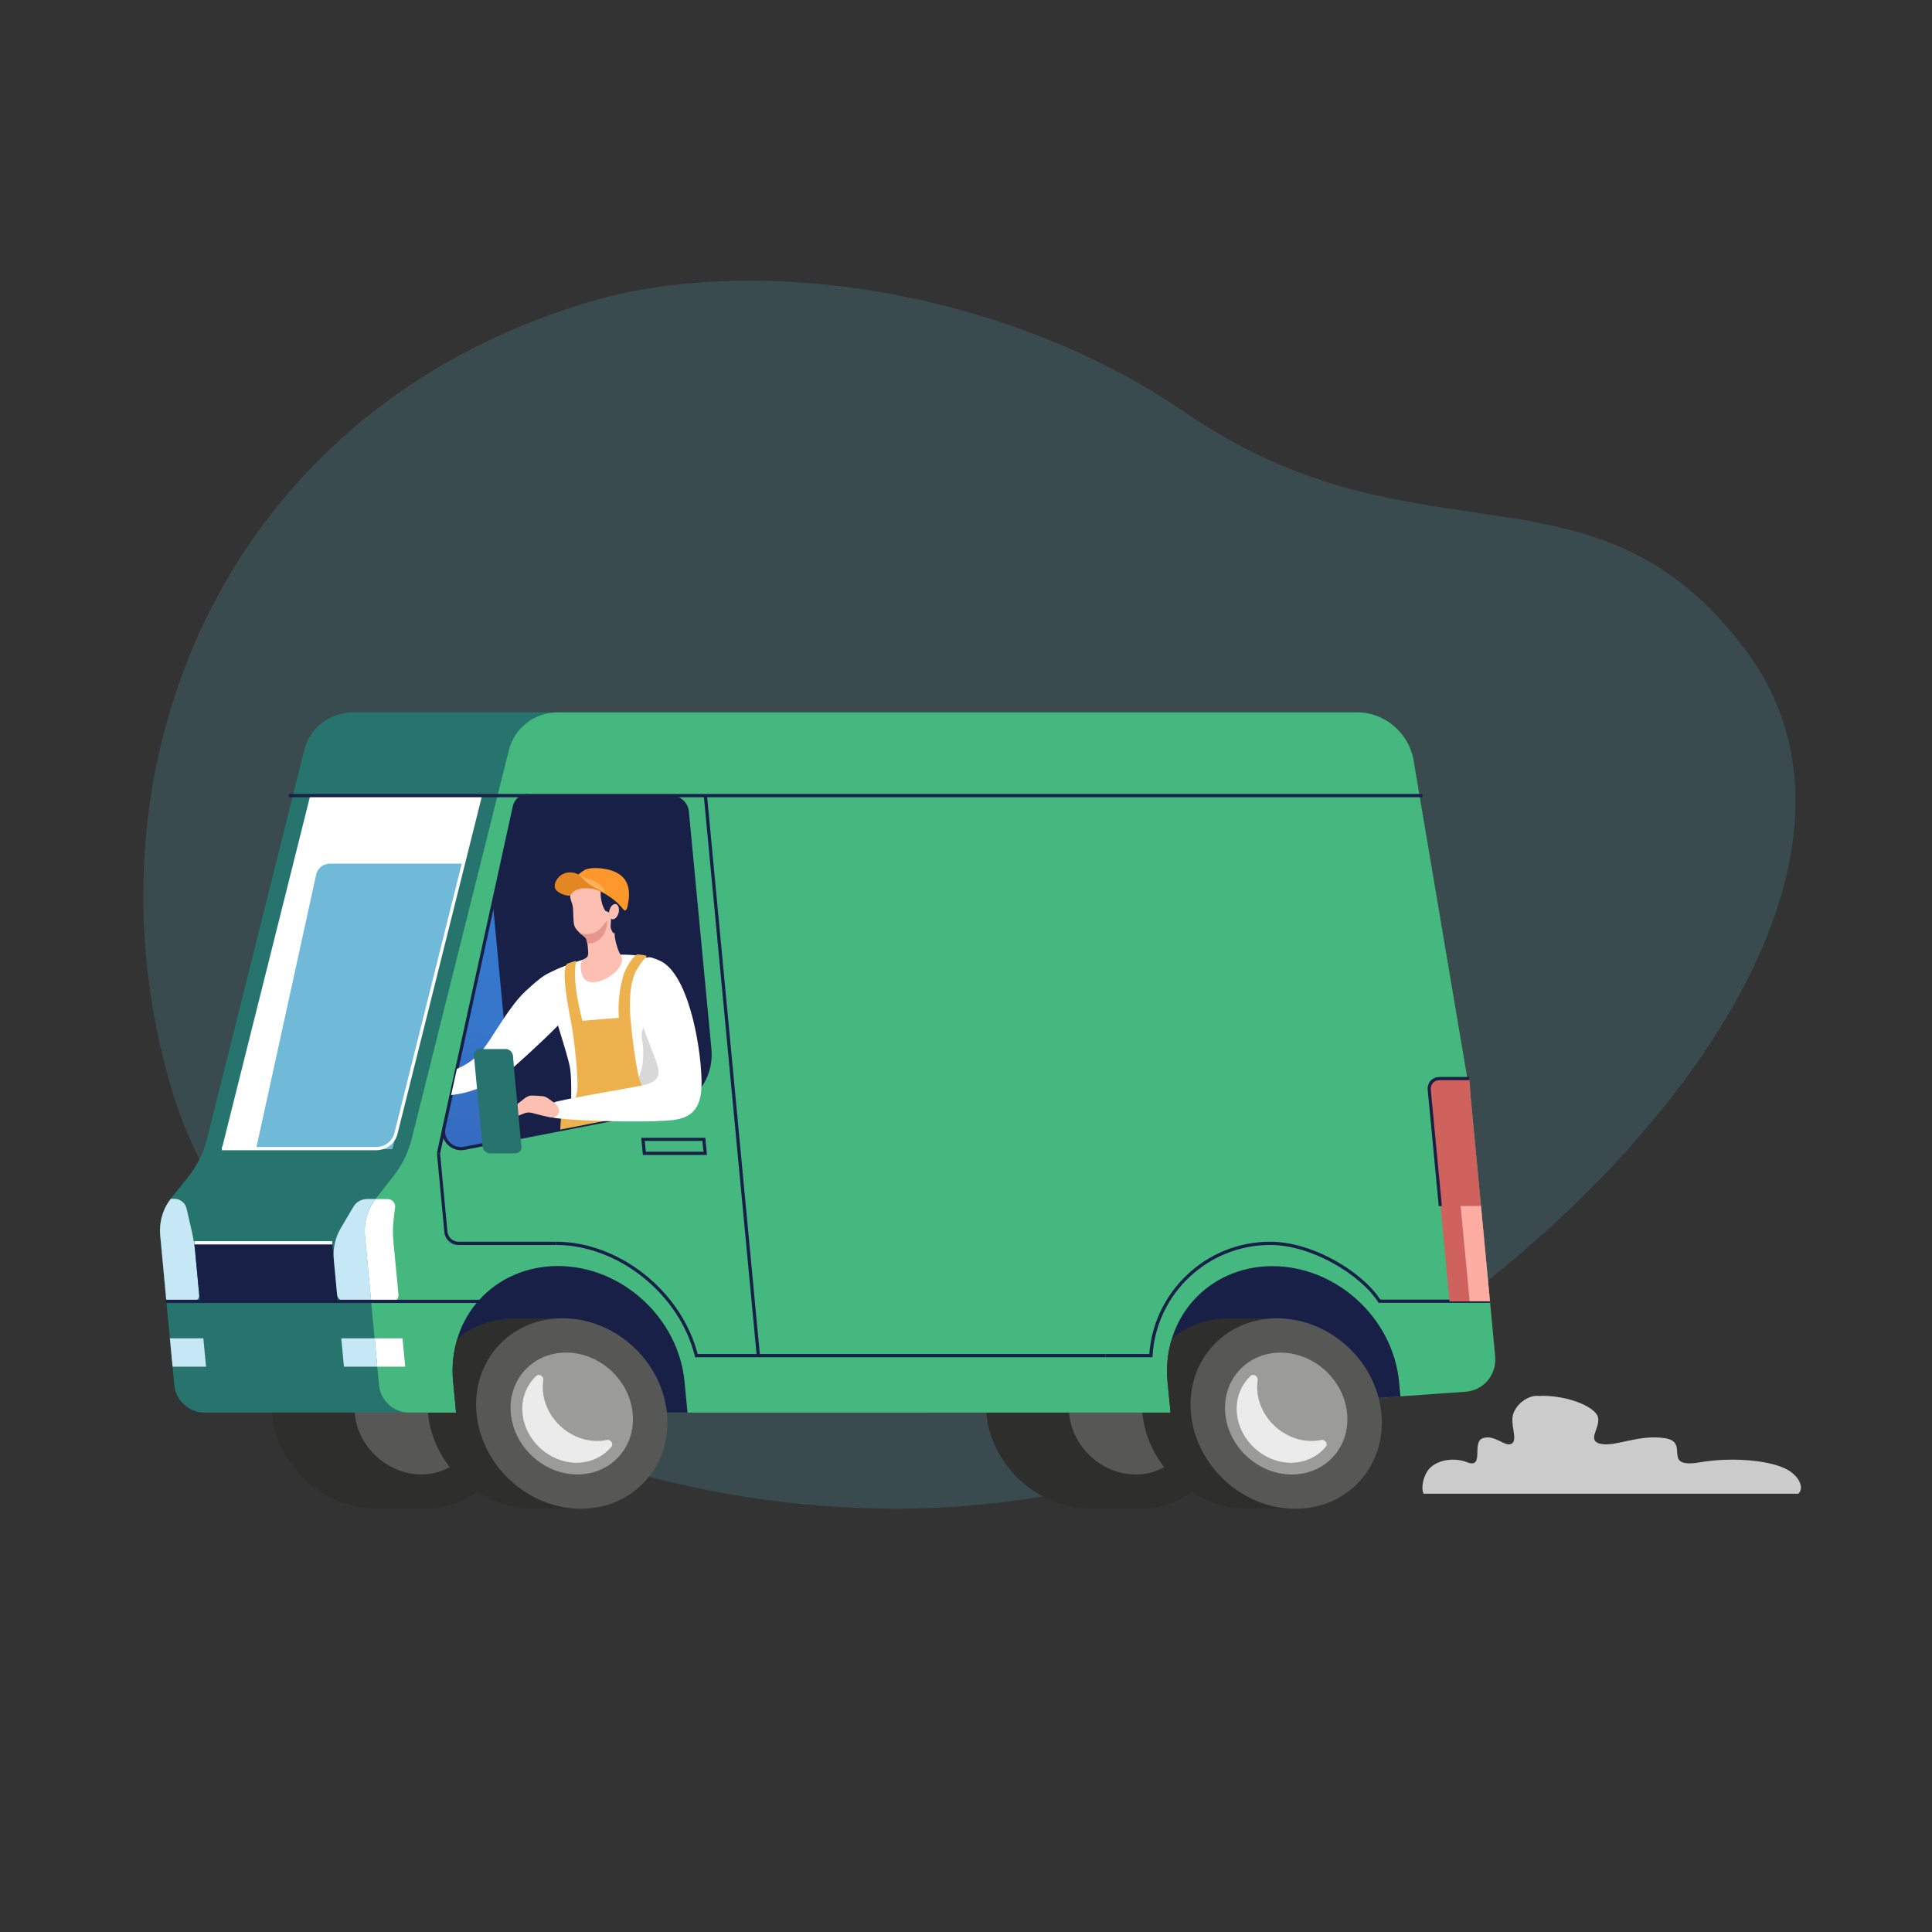<svg xmlns="http://www.w3.org/2000/svg" xmlns:xlink="http://www.w3.org/1999/xlink" id="Ebene_1" data-name="Ebene 1" viewBox="0 0 1920 1920"><rect x="0" y="0" width="1920" height="1920" fill="#333333" stroke="none"/><defs><style>      .cls-1 {        fill: url(#Unbenannter_Verlauf_2);      }      .cls-1, .cls-2, .cls-3, .cls-4, .cls-5, .cls-6, .cls-7, .cls-8, .cls-9, .cls-10, .cls-11, .cls-12, .cls-13, .cls-14, .cls-15, .cls-16, .cls-17, .cls-18, .cls-19, .cls-20, .cls-21, .cls-22 {        stroke-width: 0px;      }      .cls-23 {        opacity: .21;      }      .cls-2 {        fill: #45b880;      }      .cls-3 {        fill: #51a6b8;      }      .cls-4 {        fill: #71b9d9;      }      .cls-5 {        fill: #9b9b9a;      }      .cls-6 {        fill: #26746d;      }      .cls-7 {        fill: #575756;      }      .cls-8 {        fill: #2e2e2d;      }      .cls-9 {        fill: #182047;      }      .cls-10 {        fill: #cbcbcb;      }      .cls-11 {        fill: #c6e7f5;      }      .cls-12 {        fill: #d8d8d8;      }      .cls-13 {        fill: #cf625c;      }      .cls-14 {        fill: #edb24d;      }      .cls-15 {        fill: #e48723;      }      .cls-16 {        fill: #fff;      }      .cls-17 {        fill: #e6968a;      }      .cls-18 {        fill: #fdbfb2;      }      .cls-19 {        fill: #fdada1;      }      .cls-20 {        fill: #fdb15c;      }      .cls-21 {        fill: #fd992c;      }      .cls-22 {        fill: #ebebeb;      }    </style><linearGradient id="Unbenannter_Verlauf_2" data-name="Unbenannter Verlauf 2" x1="-5505.29" y1="456.59" x2="-5560.33" y2="1038.22" gradientTransform="translate(-4986.64 1920) rotate(-180) skewX(5.4)" gradientUnits="userSpaceOnUse"><stop offset="0" stop-color="#30358a"></stop><stop offset=".02" stop-color="#30388d"></stop><stop offset=".27" stop-color="#35a"></stop><stop offset=".52" stop-color="#3569be"></stop><stop offset=".76" stop-color="#3676cb"></stop><stop offset="1" stop-color="#367acf"></stop></linearGradient></defs><g class="cls-23"><path class="cls-3" d="m1735.38,646.89c198.76,267.47-248.38,710.79-611.46,819.62-363.08,108.92-857-62.34-952.81-382.06-95.81-319.72,49.62-674.97,412.7-783.9,165.39-49.62,414.07-13.99,594.14,109.41,233.6,160.11,407.02,34.45,557.44,236.93Z"></path></g><g><path class="cls-10" d="m1773.95,1459.33c-19.24-9.05-56.52-10.94-83.86-6.22-40.24,6.98-9.81-19.87-35.33-23.83-27.03-4.15-50.36,9.3-64.82,5.41-15.15-4.09,5.78-20.05-4.59-30.93-10.5-11.05-37.29-17.54-56.11-16.49-8.34-1.05-20.26,5.44-24.93,16.49-4.59,10.88,4.72,26.84-2.01,30.93-6.41,3.9-16.79-9.56-28.79-5.41-11.32,3.96,2.2,30.8-15.65,23.83-12.13-4.72-28.67-2.83-37.22,6.22-5.91,6.29-8.86,19.05-5.85,25.15v-.06h372.3v.06c6.73-6.1.19-18.86-13.14-25.15Z"></path><g><g><g><path class="cls-8" d="m1065.86,1310.05c-52.3,0-90.66,42.38-85.69,94.54,4.96,52.3,51.36,94.54,103.53,94.54h48.28l-17.97-189.22h-48.14v.13Z"></path><ellipse class="cls-8" cx="1123.04" cy="1404.67" rx="90.25" ry="99.24" transform="translate(-668.53 1247.8) rotate(-46.35)"></ellipse><ellipse class="cls-7" cx="1123.04" cy="1404.68" rx="57.8" ry="63.43" transform="translate(-668.53 1247.81) rotate(-46.35)"></ellipse></g><g><path class="cls-8" d="m355.9,1310.05c-52.3,0-90.66,42.38-85.69,94.54,4.96,52.3,51.36,94.54,103.53,94.54h48.28l-17.97-189.22h-48.14v.13Z"></path><ellipse class="cls-8" cx="413.09" cy="1404.63" rx="90.25" ry="99.24" transform="translate(-888.43 734.06) rotate(-46.35)"></ellipse><ellipse class="cls-7" cx="413.09" cy="1404.63" rx="57.8" ry="63.43" transform="translate(-888.43 734.06) rotate(-46.35)"></ellipse></g><path class="cls-8" d="m511.06,1310.05c-52.3,0-90.66,42.38-85.69,94.54,4.96,52.3,51.36,94.54,103.53,94.54h48.28l-17.97-189.22h-48.14v.13Z"></path><path class="cls-8" d="m1221.02,1310.05c-52.3,0-90.66,42.38-85.69,94.54,4.96,52.3,51.36,94.54,103.53,94.54h48.28l-17.97-189.22h-48.14v.13Z"></path><path class="cls-6" d="m187.47,1168.97c8.72-11,14.89-23.74,18.37-37.68l96.42-385.55c5.63-22.66,25.48-37.82,49.35-37.82h503.7l65.85,695.87H202.76c-14.89,0-28.03-12.07-29.5-26.96l-14.08-148.45c-1.34-13.68,2.41-26.82,10.46-37.01l17.84-22.4Z"></path><path class="cls-2" d="m373.2,1191.5l17.7-22.53c8.72-11,14.89-23.74,18.37-37.68l96.42-385.55c5.63-22.66,25.48-37.82,49.35-37.82h794.17c26.82,0,50.96,20.65,55.52,47.34l56.99,337.14,24.14,255.2c1.74,18.64-11.26,34.2-29.77,35.54l-292.89,20.65H406.19c-14.89,0-28.03-12.07-29.5-26.96l-14.08-148.45c-1.21-13.54,2.55-26.69,10.59-36.88Z"></path><path class="cls-9" d="m1391.73,1387.7l-1.34-14.35c-6.03-63.57-62.36-115.06-125.92-115.06s-110.1,51.5-104.07,115.06l2.95,30.58,228.38-16.23Z"></path><path class="cls-9" d="m683.25,1403.79l-2.95-30.58c-6.03-63.57-62.36-115.06-125.92-115.06s-110.1,51.5-104.07,115.06l2.95,30.58h229.99Z"></path><path class="cls-8" d="m450.31,1373.35l2.95,30.58h115.06l-8.85-93.74h-48.28c-21.99,0-41.57,7.51-56.46,20.12-4.29,13.14-5.9,27.76-4.43,43.05Z"></path><ellipse class="cls-7" cx="568.24" cy="1404.64" rx="90.25" ry="99.24" transform="translate(-840.37 846.33) rotate(-46.35)"></ellipse><ellipse class="cls-5" cx="568.24" cy="1404.63" rx="57.8" ry="63.43" transform="translate(-840.37 846.33) rotate(-46.35)"></ellipse><path class="cls-22" d="m539.9,1371.47c-.67,4.83-.67,9.79.13,15.02,4.02,23.87,24.94,43.32,48.95,45.33,4.96.4,9.66.13,14.08-.8,3.89-.8,6.97,3.76,4.56,6.71-8.05,9.79-20.52,15.96-34.87,15.96-26.96-.13-51.23-22.4-53.51-49.48-1.34-14.75,4.16-27.89,13.68-36.88,2.68-2.55,7.51.27,6.97,4.16Z"></path><polygon class="cls-16" points="402.71 1358.19 374.95 1358.19 372.4 1330.03 400.02 1330.03 402.71 1358.19"></polygon><path class="cls-9" d="m637.26,1130.75h63.7l1.61,17.03h-63.7l-1.61-17.03Zm60.75,3.08h-57.26l1.07,10.73h57.26l-1.07-10.73Z"></path><path class="cls-9" d="m455.41,1237.23h96.96v-3.22h-96.96c-5.36,0-10.19-4.43-10.73-9.79l-7.38-78.32-3.08.27,7.38,78.32c.67,7.11,6.84,12.74,13.81,12.74Z"></path><path class="cls-9" d="m690.76,1348.81h407.95v-3.22h-405.4c-16.23-62.63-77.92-111.58-140.94-111.58v3.22c61.96,0,122.71,48.55,138.13,110.37l.27,1.21Z"></path><path class="cls-9" d="m1098.85,1348.81h46.4l.13-1.48c3.75-61.82,55.12-110.1,116.94-110.1,41.71,0,90.12,29.91,107.28,56.86l.4.67h110.64v-3.22h-108.89c-9.39-14.22-26.15-28.56-46.13-39.43-21.32-11.67-43.85-18.1-63.3-18.1-31.25,0-60.88,11.94-83.41,33.66-21.59,20.79-34.6,48.41-36.74,77.92h-43.45v3.22h.13Z"></path><path class="cls-9" d="m706.99,1042.38l-22.4-236.03c-.8-8.72-8.45-15.69-17.17-15.69h-142.29c-6.84,0-12.47,4.43-13.95,11l-70,319.57c-2.41,11.26,8.31,22.4,19.85,20.12l202.36-39.43c28.03-5.5,46.27-30.44,43.58-59.54Z"></path><path class="cls-8" d="m1160.27,1373.35l2.95,30.58h115.06l-8.85-93.74h-48.28c-21.99,0-41.57,7.51-56.46,20.12-4.29,13.14-5.9,27.76-4.43,43.05Z"></path><ellipse class="cls-7" cx="1278.2" cy="1404.66" rx="90.25" ry="99.24" transform="translate(-620.45 1360.07) rotate(-46.35)"></ellipse><ellipse class="cls-5" cx="1278.2" cy="1404.67" rx="57.8" ry="63.43" transform="translate(-620.45 1360.07) rotate(-46.35)"></ellipse><path class="cls-22" d="m1249.85,1371.47c-.67,4.83-.67,9.79.13,15.02,4.02,23.87,24.94,43.32,48.95,45.33,4.96.4,9.66.13,14.08-.8,3.89-.8,6.97,3.76,4.56,6.71-8.05,9.79-20.52,15.96-34.87,15.96-26.96-.13-51.23-22.4-53.51-49.48-1.34-14.75,4.16-27.89,13.68-36.88,2.68-2.55,7.51.27,6.97,4.16Z"></path><polygon class="cls-16" points="220.46 1141.61 389.7 1141.61 477.54 790.66 308.3 790.66 220.46 1141.61"></polygon><polygon class="cls-11" points="341.82 1358.19 374.95 1358.19 372.4 1330.03 339.14 1330.03 341.82 1358.19"></polygon><polygon class="cls-11" points="171.51 1358.19 204.77 1358.19 202.08 1330.03 168.83 1330.03 171.51 1358.19"></polygon><path class="cls-11" d="m165.34,1293.15h26.55c3.75,0,6.44-2.95,6.03-6.71l-3.75-40.37c-.67-7.38-1.88-14.75-3.49-22.13l-5.23-22.8c-1.21-5.63-6.44-9.79-12.07-9.79h-3.62c-8.05,10.19-11.8,23.47-10.46,37.01l6.03,64.77Z"></path><rect class="cls-9" x="725.81" y="789.49" width="3.22" height="559.11" transform="translate(-97.46 73.27) rotate(-5.4)"></rect><rect class="cls-9" x="425.71" y="1132.04" width="25.61" height="3.22" transform="translate(-762.67 1319.65) rotate(-77.66)"></rect><path class="cls-16" d="m392.65,1199.68l-1.34,11.13c-.94,7.78-1.07,15.82-.27,23.74l4.96,52.03c.4,3.76-2.41,6.71-6.03,6.71h-21.05l-6.17-64.64c-1.34-13.68,2.41-26.82,10.46-37.01h12.07c4.29-.13,7.91,3.75,7.38,8.05Z"></path><polygon class="cls-9" points="198.6 1293.15 335.65 1293.15 330.16 1234.95 193.1 1234.95 198.6 1293.15"></polygon><path class="cls-11" d="m338.47,1220.87l12.74-21.59c2.82-4.83,8.18-7.78,14.08-7.78h7.91c-8.05,10.19-11.8,23.47-10.46,37.01l6.17,64.64h-26.55c-3.75,0-6.97-2.95-7.38-6.71l-3.22-34.33c-1.07-11.13,1.34-21.99,6.71-31.25Z"></path><path class="cls-13" d="m1460.39,1071.75l1.34,20.79,19.04,200.76h-40.23l-19.85-210.28c-.54-6.17,4.02-11.26,10.19-11.26h29.5Z"></path><polygon class="cls-19" points="1451.54 1198.48 1471.79 1198.48 1480.64 1293.15 1460.53 1293.15 1451.54 1198.48"></polygon><path class="cls-9" d="m1429.82,1198.74l3.08-.27-11-115.6c-.27-2.55.54-4.96,2.15-6.71s3.89-2.68,6.44-2.68h29.77v-3.22h-29.77c-3.49,0-6.57,1.34-8.72,3.75-2.28,2.41-3.22,5.77-2.95,9.12l11,115.6Z"></path><path class="cls-4" d="m254.52,1141.61h135.31l70.81-283.36h-132.5c-6.84,0-12.47,4.43-13.95,11l-59.68,272.37Z"></path><path class="cls-1" d="m461.04,1141.21l46.67-9.12c2.01-6.84,2.82-14.35,2.15-22.13l-19.98-211.22-48.68,222.35c-2.41,11.4,8.45,22.4,19.85,20.12Z"></path><path class="cls-9" d="m458.09,1143.09c1.07,0,2.15-.13,3.22-.27l202.36-39.43-.67-3.08-202.36,39.43c-4.83.94-10.06-.8-13.81-4.56-3.62-3.76-5.23-8.85-4.16-13.68l70-319.57c1.34-5.9,6.3-9.79,12.34-9.79v-3.08c-7.64,0-13.81,4.96-15.42,12.2l-70,319.57c-1.21,5.77.67,11.94,5.1,16.5,3.76,3.75,8.58,5.77,13.41,5.77Z"></path><path class="cls-16" d="m220.46,1143.09h153.28c10.33,0,18.91-6.57,21.32-16.36l83.95-335.8-3.08-.8-83.95,335.8c-2.15,8.31-9.39,13.95-18.24,13.95h-153.28v3.22Z"></path><path class="cls-6" d="m512.14,1146.17h-25.21c-3.75,0-6.97-2.95-7.38-6.71l-8.58-90.39c-.4-3.75,2.41-6.71,6.03-6.71h25.21c3.75,0,6.97,2.95,7.38,6.71l8.58,90.39c.4,3.75-2.28,6.71-6.03,6.71Z"></path><rect class="cls-16" x="193.1" y="1233.48" width="137.06" height="3.22"></rect><rect class="cls-9" x="286.97" y="789.05" width="1126.62" height="3.22"></rect><rect class="cls-9" x="164.8" y="1291.68" width="314.34" height="3.22"></rect></g><g><path class="cls-16" d="m544.72,982.97c2.95,17.7,19.31,63.7,21.73,78.18,2.41,14.35.27,39.43,1.74,44.52.94,3.49,4.69,4.83,6.84,4.83,7.38.27,53.78-4.02,76.04-6.17h0l12.34-2.41c2.28-.4,4.56-1.07,6.84-1.74h0c1.21-1.74,1.34-4.29.54-7.78-2.28-9.39-3.75-15.69-5.77-25.48-2.15-9.66-4.02-17.3-4.56-30.04-.54-13.28.4-50.56-4.29-65.31-1.88-5.63-4.83-12.74-8.72-16.76-4.83-4.83-15.29-5.63-21.59-5.9-13.81-.8-29.5.94-43.05,3.89-6.71,1.48-26.82,8.72-33.12,12.2-6.71,3.35-6.44,8.99-4.96,17.97Z"></path><path class="cls-12" d="m631.62,1100.04c1.48,2.28,3.08,4.16,5.1,5.63,5.36-.54,10.19-.94,14.35-1.34l12.34-2.41c2.28-.4,4.56-1.07,6.84-1.74,1.21-1.74,1.34-4.29.54-7.78-2.28-9.39-3.75-15.69-5.77-25.48-2.15-9.66-4.02-17.3-4.56-30.04-.13-5.1-.13-13.68-.4-23.2-12.87-4.56-24.68,5.63-21.99,19.45,3.62,18.91-1.21,36.74-6.3,42.51-5.5,6.03-7.91,11.8-.13,24.41Z"></path><path class="cls-18" d="m566.99,887.75c2.15-9.25,11.8-15.02,25.08-15.82,10.59-.67,20.12,5.23,23.87,13.28,3.49,7.64,4.43,20.12-4.56,39.16-2.15,4.56,2.15,17.57,2.95,19.58,1.74,4.69,2.68,4.69,3.49,7.24,3.49,9.25-13.68,24.27-28.16,24.94-13.41.54-13.01-15.69-12.2-19.45.67-2.95,3.22-3.49,4.56-4.43,2.28-1.48,2.55-2.95,2.55-5.77,0-.54-.13-1.21-.13-1.88-.27-3.22-.67-11.13-2.68-12.87-1.61-1.48-2.55-2.01-4.29-3.49-1.74-1.34-6.17-5.63-6.84-8.85-1.07-4.56-.8-12.47-1.21-17.17-.54-5.63-3.76-8.72-2.41-14.48Z"></path><path class="cls-17" d="m575.57,926.51c.4.67,1.21,1.34,1.74,1.74,1.88,1.48,2.68,2.01,4.29,3.49,1.07.8,1.48,3.35,1.88,5.5.67.13,3.62.4,5.5-.13,5.5-1.48,9.39-5.36,11.53-9.52,1.74-3.22,3.62-11,2.68-12.2-.54-.67-4.16,4.69-4.83,5.5-6.44,8.18-16.49,8.99-22.8,5.63Z"></path><path class="cls-9" d="m590.72,865.36c12.47-.8,26.15,4.29,28.16,12.74.67,3.08.4,6.17,2.28,8.31,5.36,5.77.8,17.97-.94,22.53-2.41,6.3-8.18,19.31-10.33,18.51-1.34-.54-3.22-4.96-3.08-6.84.27-4.16.4-8.45,1.07-12.47q.4-2.95-.8-5.5c-.54,1.07-1.61,4.29-1.61,4.29l-4.02-1.88c-3.35-5.23-5.1-13.14-4.43-20.92-.67-.94-2.28-2.15-3.08-2.41-6.44-3.08-11.94-15.82-3.22-16.36Z"></path><path class="cls-18" d="m605.61,904.78c-1.07,4.16.13,8.05,2.68,8.72s5.36-2.15,6.44-6.3c1.07-4.16-.13-8.05-2.68-8.72s-5.36,2.15-6.44,6.3Z"></path><path class="cls-21" d="m607.22,864.96c-7.64-2.41-20.92-3.75-27.09.13-8.31,5.36-11.53,10.59-13.41,17.3-.4,1.74.54,2.82,1.48,2.41,6.03-2.95,13.14-3.35,20.38-1.88,5.36,1.07,9.79,3.49,14.48,6.44,7.38,4.69,11.67,8.45,16.76,14.75,1.74,2.15,3.22-.94,3.62-2.55,3.35-14.48,3.22-30.58-16.23-36.61Z"></path><path class="cls-20" d="m601.72,887.35c-.54-2.82-4.43-9.52-15.02-13.01-4.16-1.34-10.86-5.1-15.15-6.57-2.15-.67-2.55-.27-2.15-.27.8.13,2.15.13,4.69,1.61,4.16,2.28,6.17,5.9,8.72,7.91,2.82,2.28,5.36,3.89,8.45,5.5,2.95,1.61,8.18,3.89,9.66,4.69.54.4.94.67.8.13Z"></path><path class="cls-15" d="m601.45,887.35c-6.03-3.62-15.42-6.3-22.26-14.35-6.57-7.78-17.03-7.38-22.8-2.41-2.55,2.28-6.44,7.38-4.69,12.2,1.61,4.29,8.58,6.71,12.47,7.24,1.88.27,2.28,0,3.08-.94,1.21-1.48,3.22-3.89,6.97-5.23,5.23-2.01,14.62-1.07,19.58.67,1.61.54,5.36,2.41,6.97,3.35.8.54,1.48,0,.67-.54Z"></path><g><path class="cls-16" d="m509.72,1049.22c-.4-3.75-3.62-6.71-7.38-6.71h-21.99c10.33-13.28,25.75-42.51,41.97-57.53,12.2-11.13,24.68-23.2,38.89-20.79,6.97,1.21,9.39,13.14,8.72,20.79-.54,6.44-3.49,20.65-7.91,26.02-8.58,10.19-33.26,33.39-51.36,49.35l-.94-11.13Z"></path><path class="cls-16" d="m454.07,1062.22c5.63-2.28,12.07-6.03,17.17-10.33l2.82,30.17c-7.91,3.08-16.23,5.1-24.14,6.03-.54,0-1.07.13-1.61.13l5.77-26.02Z"></path></g><path class="cls-14" d="m556.79,1122.57l106.61-20.79c2.41-.54,4.83-1.07,7.11-1.88-.8-.67-1.61-1.34-2.55-1.88-6.44-3.89-15.42-4.56-21.46-9.39-5.63-4.56-9.79-10.33-11.4-17.17-3.49-14.22-6.97-41.17-8.31-56.73-1.07-11.67-2.01-30.58,3.49-45.6,2.68-7.38,9.12-15.15,11.13-17.43,1.34-1.48,1.48-1.88.13-2.15-1.88-.4-5.23-.8-6.97-1.07-1.88-.27-2.82.67-4.16,2.15-3.89,3.89-9.52,12.74-11.67,21.46-2.95,11.4-4.83,24.54-3.75,39.43-9.79.67-26.69,2.15-36.21,2.95-5.77-22.4-8.85-42.65-6.71-56.73.27-2.28.54-3.22-.67-2.68-1.61.54-4.96,1.61-7.11,2.41-1.88.67-2.28,3.49-2.55,4.29-2.82,10.73,3.89,44.25,6.44,57.8,2.15,11.26,4.69,36.21,5.23,45.33.4,8.18,1.48,16.49-.94,24.68-1.07,3.62-4.16,9.25-6.44,11.67-4.02,4.29-8.18,5.5-8.58,10.46-.27,1.74-.4,6.03-.67,10.86Z"></path><path class="cls-16" d="m697.2,1078.32c.4-31.65-10.86-102.86-37.28-121.23-3.75-2.68-11.67-5.63-14.35-5.77-2.95-.13-3.89,1.07-4.16,1.34-4.02,4.83-6.3,10.46-8.85,17.97-3.08,8.99-.27,24.54,2.95,37.28,4.56,18.51,14.89,39.96,18.1,51.63,4.43,15.56-9.12,17.84-16.9,19.45-14.22,2.95-58.47,10.06-82.21,15.42-9.79,2.15-10.46,7.24-10.06,11.67.27,2.55,1.74,4.29,8.99,5.23,19.71,2.55,79.93,4.29,108.36,2.41,17.84-1.07,35-4.83,35.4-35.4Z"></path><path class="cls-18" d="m514.28,1097.09c2.82-2.28,5.36-4.29,6.97-5.5,1.61-1.21,4.43-2.82,6.57-2.82,4.69,0,9.25.4,12.07.67,3.22.27,7.38,4.16,10.86,6.44,3.62,2.28,6.44,7.11,3.62,11.8-1.34,2.28-4.83,3.22-7.91,2.68-4.02-.8-11.94-2.82-16.49-4.02-4.02-1.21-6.97-.94-10.73.8-1.48.67-2.82,1.21-4.02,1.61l-.94-11.67Z"></path></g></g></g></svg>